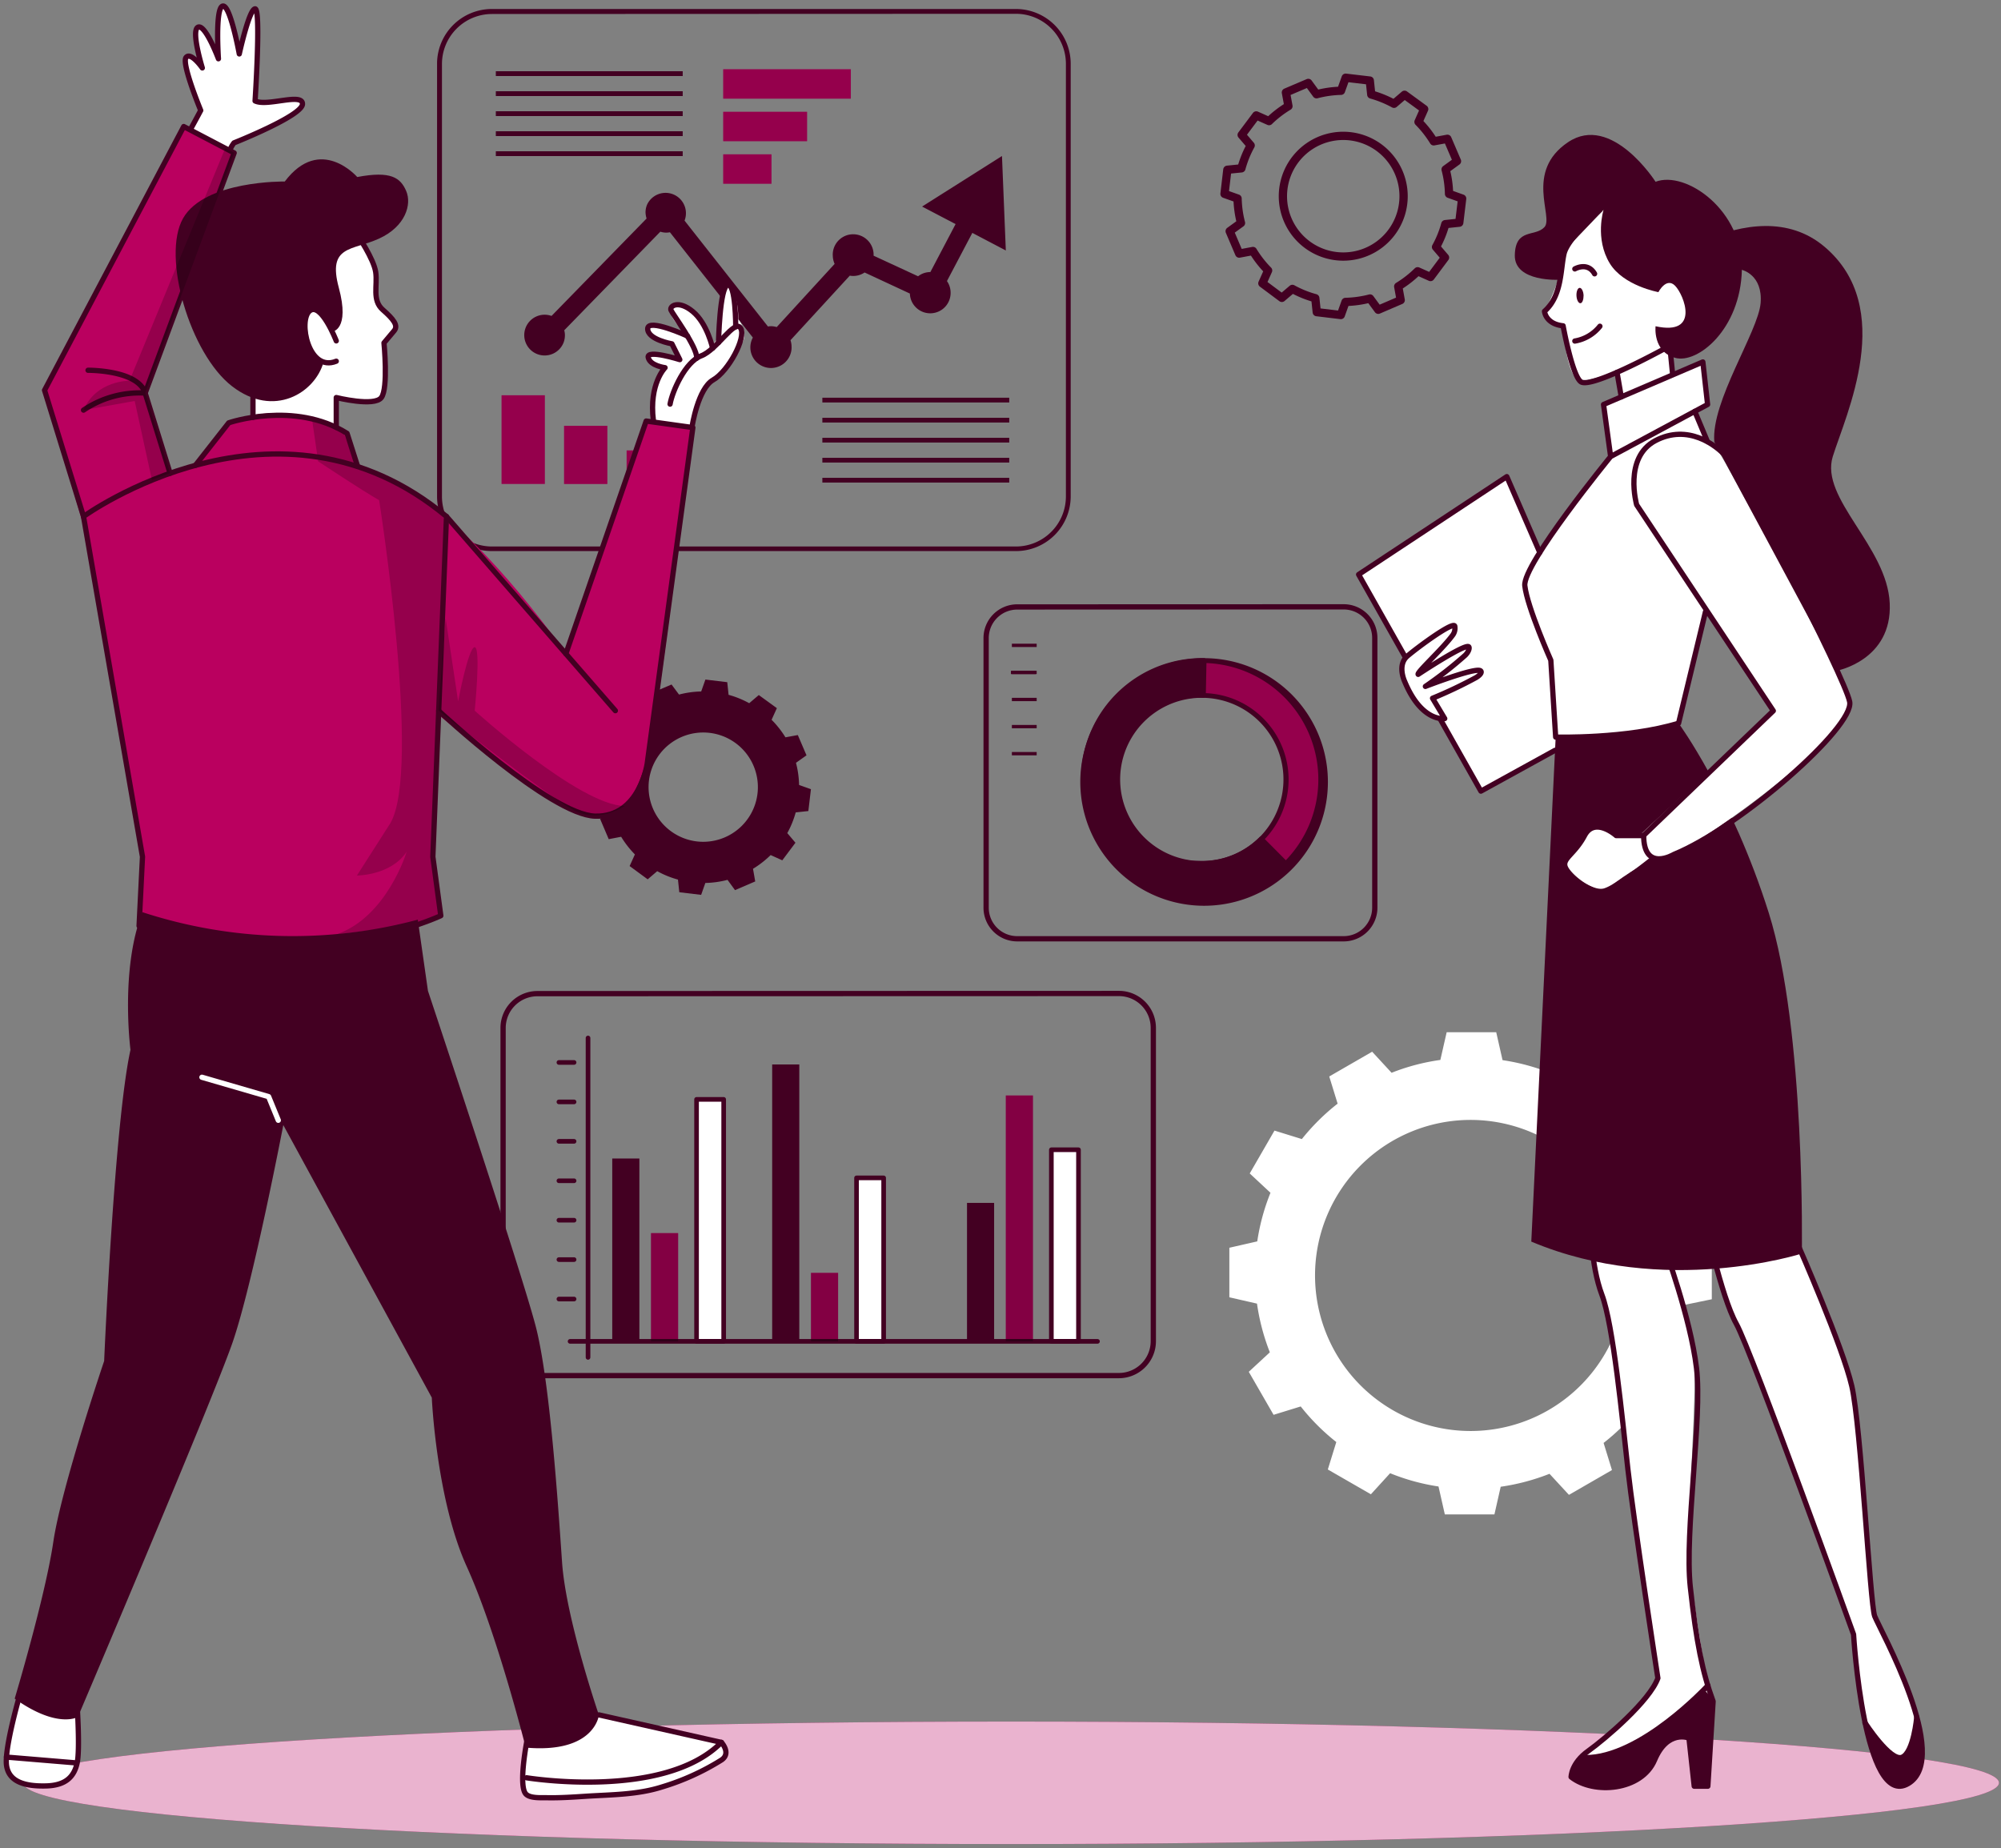 <svg xmlns="http://www.w3.org/2000/svg" width="380" height="351" fill="none"><rect width="100%" height="100%" fill="#808080" stroke="none"/><g clip-path="url(#a)"><path fill="#BA005F" d="M192.01 350.22c103.609 0 187.6-5.207 187.6-11.63 0-6.423-83.991-11.63-187.6-11.63s-187.6 5.207-187.6 11.63c0 6.423 83.991 11.63 187.6 11.63Z"/><path fill="#fff" d="M192.01 350.22c103.609 0 187.6-5.207 187.6-11.63 0-6.423-83.991-11.63-187.6-11.63s-187.6 5.207-187.6 11.63c0 6.423 83.991 11.63 187.6 11.63Z" opacity=".7"/><path stroke="#430022" stroke-linejoin="round" stroke-width="1.571" d="m233.08 32.24-.54 4.58 2.48.88c.036 1.57.254 3.13.65 4.65l-2.15 1.56 1.81 4.25 2.61-.49a20.207 20.207 0 0 0 2.88 3.7l-1.09 2.44 3.7 2.76 2-1.7a19.74 19.74 0 0 0 4.35 1.76l.28 2.65 4.57.55.89-2.49c1.57-.036 3.13-.254 4.65-.65l1.57 2.14L266 57l-.47-2.6a20.223 20.223 0 0 0 3.69-2.88l2.44 1.09 2.76-3.7-1.71-2a19.481 19.481 0 0 0 1.76-4.34l2.65-.28.55-4.58-2.49-.89a19.656 19.656 0 0 0-.65-4.64l2.16-1.57-1.82-4.25-2.6.48a20.25 20.25 0 0 0-2.89-3.69l1.08-2.43-3.73-2.72-2 1.71a20.522 20.522 0 0 0-4.32-1.76l-.28-2.65-4.58-.54-.89 2.48a20.15 20.15 0 0 0-4.64.66l-1.57-2.15-4.25 1.81.48 2.6A20.186 20.186 0 0 0 241 23l-2.43-1.08-2.77 3.7 1.71 2a19.8 19.8 0 0 0-1.76 4.35l-2.67.27Zm10.63 3.67a11.463 11.463 0 0 1 8.282-9.68 11.46 11.46 0 1 1-8.282 9.68Z"/><path fill="#430022" d="m113.61 144.94-.49 4.15 2.25.8a18.25 18.25 0 0 0 .59 4.21l-2 1.42 1.64 3.85 2.36-.45a18.521 18.521 0 0 0 2.61 3.35l-1 2.21L123 167l1.81-1.55a17.677 17.677 0 0 0 3.94 1.6l.25 2.4 4.15.5.8-2.26a18.029 18.029 0 0 0 4.21-.59l1.42 1.95 3.84-1.65-.42-2.4a18.521 18.521 0 0 0 3.35-2.61l2.21 1 2.5-3.34-1.55-1.83a17.929 17.929 0 0 0 1.6-3.93l2.4-.26.49-4.15-2.25-.8a18.135 18.135 0 0 0-.59-4.21l2-1.42-1.65-3.85-2.35.43a18.432 18.432 0 0 0-2.63-3.33l1-2.21-3.43-2.49-1.82 1.55a17.79 17.79 0 0 0-3.92-1.59l-.25-2.4-4.15-.5-.8 2.26a18.135 18.135 0 0 0-4.21.59l-1.42-1.91-3.85 1.64.43 2.36a18.364 18.364 0 0 0-3.35 2.61l-2.21-1-2.5 3.35 1.55 1.82a18.247 18.247 0 0 0-1.6 3.94l-2.39.22Zm9.63 3.32a10.385 10.385 0 0 1 13.524-8.636 10.376 10.376 0 0 1 7.131 9.063A10.383 10.383 0 0 1 132.32 159.8a10.396 10.396 0 0 1-6.928-3.891 10.394 10.394 0 0 1-2.152-7.649Z"/><path fill="#fff" d="M325.08 246.75v-9.41l-5.25-1.19a40.572 40.572 0 0 0-2.44-9.26l4-3.69-4.72-8.2-5.16 1.63a41.233 41.233 0 0 0-6.74-6.79l1.63-5.21-8.17-4.71-3.65 3.93a40.544 40.544 0 0 0-9.24-2.51l-1.2-5.3h-9.41l-1.2 5.26a40.137 40.137 0 0 0-9.26 2.44l-3.69-4-8.15 4.7 1.59 5.16a41.172 41.172 0 0 0-6.79 6.73l-5.2-1.61-4.7 8.14 3.94 3.67a40.565 40.565 0 0 0-2.51 9.23l-5.3 1.21v9.41l5.25 1.2a41.106 41.106 0 0 0 2.44 9.25l-4 3.7 4.71 8.17 5.15-1.59a40.824 40.824 0 0 0 6.76 6.76l-1.61 5.21 8.18 4.71 3.65-4a40.248 40.248 0 0 0 9.19 2.52l1.2 5.3h9.42l1.19-5.25a41.195 41.195 0 0 0 9.27-2.46l3.69 4 8.17-4.71-1.59-5.15a40.786 40.786 0 0 0 6.79-6.73l5.2 1.61 4.71-8.18-3.95-3.66a41.048 41.048 0 0 0 2.52-9.24l5.28-1.09Zm-16.27-4.86a29.54 29.54 0 1 1-59.076-.002 29.54 29.54 0 0 1 59.076.002Z"/><path fill="#BA005F" d="M161.58 13.15h-24.24v5.59h24.24v-5.59Zm-8.31 8.08h-15.93v5.59h15.93v-5.59Zm-6.76 8.08h-9.17v5.59h9.17v-5.59Z"/><path fill="#000" d="M161.58 13.15h-24.24v5.59h24.24v-5.59Zm-8.31 8.08h-15.93v5.59h15.93v-5.59Zm-6.76 8.08h-9.17v5.59h9.17v-5.59Z" opacity=".2"/><path fill="#BA005F" d="M103.47 75.07h-8.22v16.84h8.22V75.07Zm11.87 5.79h-8.22v11.06h8.22V80.86Zm11.88 4.69H119v6.37h8.22v-6.37Z"/><path fill="#000" d="M103.47 75.07h-8.22v16.84h8.22V75.07Zm11.87 5.79h-8.22v11.06h8.22V80.86Zm11.88 4.69H119v6.37h8.22v-6.37Z" opacity=".2"/><path fill="#430022" d="M192.94 104.66H93.41a10.382 10.382 0 0 1-7.36-3.036A10.39 10.39 0 0 1 83 94.27V12.1A10.41 10.41 0 0 1 93.39 1.71h99.53a10.403 10.403 0 0 1 9.615 6.41 10.41 10.41 0 0 1 .795 3.98v82.17a10.393 10.393 0 0 1-10.39 10.39Zm-99.53-102a9.5 9.5 0 0 0-9.48 9.48v82.17a9.502 9.502 0 0 0 9.48 9.48h99.53a9.502 9.502 0 0 0 9.48-9.48V12.1a9.501 9.501 0 0 0-9.48-9.48l-99.53.04Z"/><path fill="#430022" d="M191.66 75.53h-35.49v.91h35.49v-.91Zm0 3.81h-35.49v.91h35.49v-.91Zm0 3.8h-35.49v.91h35.49v-.91Zm0 3.8h-35.49v.91h35.49v-.91Zm0 3.8h-35.49v.91h35.49v-.91Zm-62.01-77.21H94.16v.91h35.49v-.91Zm0 3.8H94.16v.91h35.49v-.91Zm0 3.8H94.16v.91h35.49v-.91Zm0 3.8H94.16v.91h35.49v-.91Zm0 3.8H94.16v.91h35.49v-.91Zm55 15.5 6.36 3.34-.73-17.94-15.17 9.6 6.36 3.33-4.79 9.11a3.78 3.78 0 0 0-2.33.8l-8.45-3.91v-.05a3.882 3.882 0 0 0-3.688-4.014 3.879 3.879 0 0 0-4.062 3.634 2.41 2.41 0 0 0 0 .38c.005.555.124 1.103.35 1.61l-11 12a3.701 3.701 0 0 0-1.09-.17c-.192 0-.383.02-.57.06L130 41.9a3.87 3.87 0 0 0-7.08-3.11 3.701 3.701 0 0 0-.33 1.54c.012.397.079.791.2 1.17L104.74 60a3.871 3.871 0 0 0-4.826 5.263A3.869 3.869 0 0 0 107.05 65c.151-.427.229-.877.23-1.33a3.396 3.396 0 0 0-.13-.94L125.4 44a3.529 3.529 0 0 0 1.82.11l15.75 20a3.912 3.912 0 1 0 6.88 3.73 3.837 3.837 0 0 0 .47-2.04 4.012 4.012 0 0 0-.2-1.19l11.26-12.26c.214.04.432.06.65.06.77 0 1.522-.23 2.16-.66l8.6 4a3.86 3.86 0 0 0 1.241 2.723 3.864 3.864 0 0 0 2.812 1.024 3.865 3.865 0 0 0 2.702-1.288 3.882 3.882 0 0 0 .975-2.829 3.835 3.835 0 0 0-.69-2l4.82-9.15Z"/><path stroke="#430022" stroke-linejoin="round" d="M193.17 115.27a5.91 5.91 0 0 0-5.9 5.91v51.21a5.903 5.903 0 0 0 5.9 5.9h62a5.909 5.909 0 0 0 5.91-5.9v-51.24a5.91 5.91 0 0 0-5.91-5.9l-62 .02Z"/><path fill="#430022" d="M196.87 122.25h-4.71v.63h4.71v-.63Zm0 5.14h-4.71v.63h4.71v-.63Zm0 5.14h-4.71v.63h4.71v-.63Zm0 5.15h-4.71v.63h4.71v-.63Z"/><path fill="#430022" d="M196.69 127.39h-4.71v.63h4.71v-.63Zm.18 15.43h-4.71v.63h4.71v-.63Z"/><path fill="#BA005F" d="M227.76 170.64a22.589 22.589 0 1 0-22.12-23 22.581 22.581 0 0 0 22.12 23Zm.79-38.54a16 16 0 1 1-.648 31.994 16 16 0 0 1 .648-31.994Z"/><path fill="#000" d="M227.76 170.64a22.589 22.589 0 1 0-22.12-23 22.581 22.581 0 0 0 22.12 23Zm.79-38.54a16 16 0 1 1-.648 31.994 16 16 0 0 1 .648-31.994Z" opacity=".2"/><path fill="#430022" d="M212 164.22a23.007 23.007 0 0 0 16.236 6.808 22.997 22.997 0 0 0 16.294-6.668.478.478 0 0 0 0-.64l-4.69-4.72a.454.454 0 0 0-.32-.14.57.57 0 0 0-.33.13 15.361 15.361 0 0 1-11.28 4.51h-1.11a15.456 15.456 0 0 1-9.21-3.71c-.23-.21-.47-.42-.69-.64a15.79 15.79 0 0 1-1.75-20.27.44.44 0 0 0 .05-.09c.1-.14.21-.26.33-.4a15.469 15.469 0 0 1 13-5.86.452.452 0 0 0 .46-.44l.13-6.63a.461.461 0 0 0-.44-.47 22.992 22.992 0 0 0-12.913 3.708A22.997 22.997 0 0 0 212 164.22Z"/><path fill="#430022" d="M228.69 125a23.51 23.51 0 1 1-.05 0h.05Zm-.92 45.17a22.143 22.143 0 0 0 20.733-13.246 22.142 22.142 0 0 0-38.435-21.558 22.141 22.141 0 0 0 2.187 28.006 22.146 22.146 0 0 0 15.515 6.808v-.01Zm.79-38.54a16.42 16.42 0 1 1-.666 32.833 16.42 16.42 0 0 1 .666-32.833Zm-.65 31.91a15.508 15.508 0 0 0 15.587-18.223 15.514 15.514 0 0 0-11.936-12.431 15.505 15.505 0 1 0-3.651 30.644v.01Z"/><path stroke="#430022" stroke-linecap="round" stroke-linejoin="round" stroke-width=".879" d="M111.67 197.13v60.66"/><path fill="#430022" d="M121.42 220.02h-5.15v34.73h5.15v-34.73Z"/><path fill="#BA005F" d="M128.78 234.19h-5.15v20.55h5.15v-20.55Z"/><path fill="#fff" stroke="#430022" stroke-linejoin="round" stroke-width=".879" d="M137.43 208.79h-5.15v45.96h5.15v-45.96Z"/><path fill="#430022" d="M151.79 202.16h-5.15v52.58h5.15v-52.58Z"/><path fill="#BA005F" d="M159.16 241.74h-5.15v13.01h5.15v-13.01Z"/><path fill="#fff" stroke="#430022" stroke-linejoin="round" stroke-width=".879" d="M167.81 223.7h-5.15v31.05h5.15V223.7Z"/><path fill="#430022" d="M188.79 228.45h-5.15v26.29h5.15v-26.29Z"/><path fill="#BA005F" d="M196.16 208.05h-5.15v46.69h5.15v-46.69Z"/><path fill="#fff" stroke="#430022" stroke-linejoin="round" stroke-width=".879" d="M204.81 218.36h-5.15v36.38h5.15v-36.38Z"/><path stroke="#430022" stroke-linecap="round" stroke-linejoin="round" stroke-width=".879" d="M106.14 246.71h2.88m-2.88-7.49h2.88m-2.88-7.48h2.88m-2.88-7.49h2.88m-2.88-7.49h2.88m-2.88-7.49h2.88m-2.88-7.49h2.88m-.76 52.97h100.16"/><path fill="#000" d="M128.78 234.19h-5.15v20.55h5.15v-20.55Zm30.38 7.55h-5.15v13.01h5.15v-13.01Zm37-33.69h-5.15v46.69h5.15v-46.69Z" opacity=".3"/><path stroke="#430022" stroke-linejoin="round" d="M102.05 188.71a6.518 6.518 0 0 0-6.51 6.51v59.51a6.53 6.53 0 0 0 6.51 6.52H212.5a6.539 6.539 0 0 0 6.52-6.52V195.2a6.528 6.528 0 0 0-6.52-6.52l-110.45.03Z"/><path fill="#fff" d="M14.65 321.74s2.31 15.42-3.28 17-9.47-.5-10.17-2.81c-.7-2.31 4.25-18.81 4.25-18.81l9.2 4.62Zm97.23 3.41 24.3 5.76s1.84 1 1.64 2.65c-.2 1.65-11.29 5.88-14.4 6.41-3.11.53-21.06 2.87-23.61.68-2.55-2.19 2.84-19.65 2.84-19.65l9.23 4.15Zm-44-281.23s3.42 5.16 3.47 7.77c.05 2.61-.27 5.59 1.33 7.13s2.83 3.22 2.17 4c-.66.78-1.93 2.3-1.93 2.3s1.65 8.79-.49 10.38c-2.14 1.59-8.57 0-8.57 0v5.68s-9.14-3-15.45-2.44l-1.12-12.17S61 40.21 67.88 43.92Zm56.22 35.96s-.82-6.24 2.22-10c0 0-3.64-.62-3.2-1.94.44-1.32 6 .41 6 .41l-1.5-3s-5.25-1.74-4.6-3.37c.65-1.63 8.35 2.38 8.35 2.38s-4.57-3.82-3.93-5.41c.64-1.59 5.29-1.56 7.77 6.68l1.26-1.57s.45-9.38 1.74-9.89c0 0 2 1.1 2 6.49 0 0 2 2.41.73 4.45s-4.26 6.63-6.8 8.35c-2.54 1.72-2.53 8.43-2.53 8.43l-7.51-2.01ZM43.62 28.59l1.15-1.54s12.87-5.74 12.55-7.53c-.32-1.79-7.61.68-9-.27 0 0 1.33-16.94 0-17.49-1.33-.55-2.81 7.95-2.81 7.95S43.64.99 42.2 1.24s-.84 9-.84 9-2.75-5.61-3.82-5.09c-1.07.52.53 7.36.53 7.36s-2-2.35-2.8-1.64A26.51 26.51 0 0 0 38.12 21l-2.78 4.7 8.28 2.89Z"/><path fill="#BA005F" d="m122.71 79.92 8.87 1.24s-6.49 55-8.4 61.79c-1.91 6.79-3.63 11.67-10.15 12-6.52.33-29.75-19.2-29.75-19.2l-1.08 27 1.51 11.2s-28.41 14.93-57.3 1.94l.65-13.14-10.41-60.1-8.19-28.54L34.89 24l9.58 5-16.9 45.61 4.73 15.23 5.29-2.12 5.85-7.46s9.92-5.15 22.47 2l2 6.26s14.72 1.11 39.57 35.56l15.23-44.16Z"/><path fill="#000" d="m59.3 79.92 1.12 7.7S68.68 93.1 72 95c0 0 8.12 51.28 2.11 61.37l-6.33 9.91s6.47 0 9.45-4.53c0 0-3.71 12.38-13.33 15.71 0 0 14.77-1.54 19.85-3.5l-1.51-11.2 2.43-62.45s2.29-4.18-16.75-11.67l-2.81-6.75-5.81-1.97Z" opacity=".2"/><path stroke="#430022" stroke-linecap="round" stroke-linejoin="round" d="M67.88 44.62s3.1 4.54 3.47 7.07c.37 2.53-.73 5.32 1.33 7.13 2.06 1.81 3 3 2.17 4-.83 1-1.93 2.3-1.93 2.3s.84 8.57-.49 10.38c-1.33 1.81-8.57 0-8.57 0v5.68m0-16.44s-2.9-7.49-5.07-5.68c-2.17 1.81-.24 11.71 5.07 9.54"/><path fill="#430022" d="M63.07 63s3.45-.28 1.27-8.37 2.54-7 7.61-9.3c5.07-2.3 6.28-6.52 5.19-9.05-1.09-2.53-2.9-3.87-9.3-2.66 0 0-7-8.09-13.76.85 0 0-15.22-.24-19.32 7s1.33 25.72 9.3 31.88c7.97 6.16 15.76 1.23 17.38-4.56 0 0-5.43-2.93-2.65-9.69 0-.04 2.53-.94 4.28 3.9Z"/><path stroke="#430022" stroke-linecap="round" stroke-linejoin="round" d="M15.86 98.09s36.83-26.71 68.93 0l-2.59 64.62 1.51 11.2s-27.14 12.71-57.3 1.94l.65-13.14-11.2-64.62Z"/><path stroke="#430022" stroke-linecap="round" stroke-linejoin="round" d="m37.1 88.38 6.34-8.08s12.43-4.3 22.47 2l2 6.26m16.88 9.53 32.07 36.88m-33.55.03s21.25 19.77 29.72 20c8.47.23 9.88-10 9.88-10l8.67-63.8-8.87-1.24-15.26 44.23M131.43 81s1.11-7.21 4-8.85c2.89-1.64 6.32-8 5.22-9.83-1.1-1.83-4.46 4.12-7.49 5.26-3.03 1.14-5.49 6.74-5.91 9.17"/><path stroke="#430022" stroke-linecap="round" stroke-linejoin="round" d="M139.72 62.06s0-8.33-1.53-7.94c-1.53.39-1.74 10.94-1.74 10.94m-1.12 1.07s-1-4.67-3.75-6.95c-2.75-2.28-4.47-1.05-4.16-.28.31.77 5 7 4.89 9.12"/><path stroke="#430022" stroke-linecap="round" stroke-linejoin="round" d="M130.57 63.82s-7.55-3.46-7.57-1.39c-.02 2.07 4.6 2.87 4.6 2.87l1.5 3s-6.36-2-6-.41c.36 1.59 3.2 1.94 3.2 1.94s-3.09 3.06-2.22 10"/><path fill="#430022" d="m79.34 174.66 1.93 13.52s17.77 53.31 20.47 63.73c2.7 10.42 4.25 34 5 44.81.75 10.81 7 29 7 29s-.77 7.34-13.9 6.18c0 0-5.41-21.63-11.2-34.38-5.79-12.75-6.64-32.09-6.64-32.09l-28.2-51.76s-5.77 30.14-9.65 41.33c-4 11.54-31.27 75.57-29.36 71.08 0 0-3.86 2.32-12-3.48 0 0 5.79-19.31 7.33-29.74s9.66-34.38 9.66-34.38 1.93-45.19 5-59.1c0 0-2-15.32 2.27-26.14a91.922 91.922 0 0 0 52.29 1.42Z"/><path stroke="#fff" stroke-linecap="round" stroke-linejoin="round" d="m38.35 204.59 12.66 3.68 1.84 4.49"/><path stroke="#430022" stroke-linecap="round" stroke-linejoin="round" d="M100.12 330.32s-1.71 8.57-.31 10.33c.74.92 2.94.75 4 .77 2.44.05 4.89-.11 7.33-.27 4.88-.32 9.88-.27 14.59-1.78a46.419 46.419 0 0 0 11.27-5.11c1.92-1.28 0-3.35 0-3.35l-23.25-5.22"/><path stroke="#430022" stroke-linecap="round" stroke-linejoin="round" d="M100 337.63s26.13 4.29 37-6.72M3.8 321.74s-3 10.29-2.56 13.53c.44 3.24 3.69 4 7.49 3.91 3.8-.09 5.36-1.79 5.92-4.36.56-2.57 0-10.88 0-10.88M1.2 333.7l13.45 1.12m21.66-310.5c1.14-2.08 1.81-3.35 1.81-3.35S34.41 12 35.34 10.9c.93-1.1 3.08 2 3.08 2s-2.2-7.13-.81-7.74c1.39-.61 3.87 6 3.87 6s-.65-9.55.79-10c1.44-.45 3.17 9.08 3.17 9.08s1.86-8.48 3-8.56c1.14-.08 0 17.49 0 17.49 2.3 1.13 9.06-1.63 9 .6-.06 2.23-13 7.36-13 7.36a5.778 5.778 0 0 0-.59.94M15.86 98.09l-7.4-23.98 26.43-50.08 9.58 5.01-16.9 45.61 4.73 15.23"/><path stroke="#430022" stroke-linecap="round" stroke-linejoin="round" d="M16.72 70.32s9.48-.08 10.85 4.33a19 19 0 0 0-11.71 3.24m32.18 1.37v-6.95"/><path fill="#000" d="M84.63 117.43 87 133.2s1.94-10.29 3.15-10.29 0 12.06 0 12.06 19.88 18 28.48 18.1c0 0-4.78 3.36-9.57.86s-25.79-19-25.79-19l1.36-17.5ZM42.77 28.15 24.59 72.31s-6.33-.1-8.73 5.58l9.72-1.74 3.27 15 3.45-1.31-4.73-15.23L44.47 29l-1.7-.85Z" opacity=".2"/><path fill="#fff" d="m293.31 105.81-7.16-15.29-28.14 18.59 23.22 41.14 18.11-10.28-6.03-34.16Zm23.19 132.25s4.55 12.63 5.22 18.78c.67 6.15-1.38 32.05-.94 39.19.44 7.14 4.3 28.45 4.3 28.45s-18.93 13.76-24.94 9.33c0 0 13.34-10.8 14.69-15.1l-4.32-29.19-4.29-34.52s-1.09-7.21-2.61-10.92c-1.52-3.71-1.29-11.58-1.29-11.58l14.18 5.56Z"/><path stroke="#430022" stroke-linecap="round" stroke-linejoin="round" d="M316.1 236.94s4.92 13.3 6.07 22.85c1.15 9.55-2.31 31.21-1.17 41.64 1.14 10.43 2.31 16.2 4.33 21.69l-1 16.11h-2.59l-1-9.14s-4.06-1.69-6.52 4.16-11.55 6.62-15.86 3.23c0 0 0-2.62 3.24-4.93 3.24-2.31 11.7-9.53 13.24-13.84 0 0-4.62-30-5.7-39.72-1.08-9.72-2.77-27.39-4.93-33.09-2.16-5.7-2.15-13.85-2.15-13.85"/><path stroke="#430022" stroke-linecap="round" stroke-linejoin="round" d="M324.34 320.1s-12.69 13.8-23.34 13.71"/><path fill="#430022" d="M300.14 333.81a11.26 11.26 0 0 0 5.2-.65c2.87-1 13.2-6 18.28-12.31l1.56 1.77-.82 16.24-2.61.37-1-9.14s-3.34-1.53-5.49 2.23c-2.15 3.76-3.7 6.34-7.46 7.17-3.76.83-9.43-2-9.43-2s-.99-1.49 1.77-3.68Z"/><path fill="#fff" d="M325.35 238.49a116.146 116.146 0 0 0 4.34 12.91c2.27 5.21 21.88 57.9 21.88 57.9s1.49 28.52 9.84 28.43c8.35-.09-.33-19.93-.33-19.93L356 306.93s-1.94-31.93-4.34-43.67l-10.22-27.53-16.09 2.76Z"/><path stroke="#430022" stroke-linecap="round" stroke-linejoin="round" d="M341.55 236.65s8.39 19.09 10.12 26.61c1.73 7.52 3.47 41.35 4.34 43.67.87 2.32 14.75 26.89 6.36 31.81-8.39 4.92-10.37-28.34-10.37-28.34s-19.37-53.8-22.27-59c-2.9-5.2-6.07-20.25-6.07-20.25l17.89 5.5Z"/><path stroke="#430022" stroke-linecap="round" stroke-linejoin="round" d="M364 326.13s-.58 6.66-2.78 7.6c-2.2.94-7.06-6.57-7.06-6.57"/><path fill="#430022" d="M354.18 328.31s3 11.36 7 10.88c4-.48 4.72-6.79 2.83-11.66 0 0-.67 5-2.78 6.2-2.13.03-7.05-5.42-7.05-5.42Zm-35.41-190.96s10.11 13.8 17.12 36c7.01 22.2 6.29 64.72 6.29 64.72s-26.09 8.39-51.38-2.27l4.63-95.8s16.27.3 23.34-2.65Z"/><path fill="#fff" d="M305.71 37.27s-7.86 7.36-8.78 12.18a37.825 37.825 0 0 1-3.62 9.67 7.052 7.052 0 0 0 3.53 2.76s.51 9.87 3.38 10.63l6.86-1.8.73 4.23 9.84-3.74v-5.7l7.5-4.9-2.67-12.81-12.2-5.7-4.57-4.82Z"/><path fill="#fff" d="m295.38 139.23-.87-13.84s-6.4-12-4.37-16.36c2.24-4.79 15.7-22.53 15.7-22.53l-1.32-9.68 18.86-8.08.9 8.08-2.28 1.69 2.53 5.42s.16-1.61 4.54 6.56 20.88 37.24 22.18 42.82c1.3 5.58-25.66 25.24-34.76 29.88 0 0-1.05-2.25-11.86 6-2.75-.48-6.55-2.95-7.36-4.48-.81-1.53 3.11-5.17 3.11-5.17s2.36-4.46 6.53-.89h4.44L336.76 135l-12.88-18.85-5.11 21.17s-16.53 5.02-23.39 1.91Z"/><path stroke="#430022" stroke-linecap="round" stroke-linejoin="round" d="m304.52 76.82 1.35 9.89 18.41-9.89-.9-8.08-18.86 8.08Zm1.35 9.89s-16.75 20.49-16.3 24.53c.45 4.04 4.94 14.15 4.94 14.15l.92 14.6s13.55.37 23.34-2.64l5.11-21.17"/><path stroke="#430022" stroke-linecap="round" stroke-linejoin="round" d="m336.76 135-25.95-39.12s-2.55-9 3.59-12.21c6.14-3.21 11.48.86 13.39 3 1.91 2.14 22.51 41.83 23.47 46.6.96 4.77-20.8 23.85-33.39 29 0 0-5.73 3.44-5.73-3.62L336.76 135Zm-12.48-51.07-2.43-5.8"/><path stroke="#430022" stroke-linecap="round" stroke-linejoin="round" d="M312.14 158.69h-5.22s-4.07-3.64-6 0c-1.93 3.64-4.37 4.36-3.64 6.06.73 1.7 4.91 5.09 7.36 4.48 2.45-.61 9.36-6.23 9.36-6.23M303.83 39.86s-6.13 5.36-6.81 8.33c-.68 2.97-.39 8-3.71 10.93 0 0 .17 2.4 3.53 2.76 0 0 1.72 9.47 3.38 10.63 1.66 1.16 11.82-4.08 15.8-6.24a5.269 5.269 0 0 0 2.09-2.91"/><path stroke="#430022" stroke-linecap="round" stroke-linejoin="round" d="M299.07 64.77a7.72 7.72 0 0 0 4.76-2.81m-4.76-10.89s2.42-1.41 3.75.93"/><path fill="#430022" d="M300.73 56.1c0 .81-.23 1.47-.6 1.49-.37.02-.71-.62-.75-1.42-.04-.8.23-1.48.6-1.5.37-.02.71.62.75 1.43Z"/><path stroke="#430022" stroke-linecap="round" stroke-linejoin="round" d="m307.08 70.71.81 4.67"/><path fill="#430022" d="M314.94 55.48s1.5-2.91 3.17-1.21c1.67 1.7 4.84 9.56-3.71 7.69 0 0-.57 4.8 3.71 6 4.28 1.2 12.41-5.42 12.68-16.71.27-11.29-10.63-18.91-16.39-16.73 0 0-8.35-13.09-16.63-7.51s-2.7 14.17-4.46 16.11c-1.76 1.94-5.52.12-5.64 5.33-.12 5.21 8.59 4.68 8.59 4.68l1.05-5.74 7.21-7.53s-1.7 5.44 1.19 10.17c2.61 4.26 9.23 5.45 9.23 5.45Z"/><path fill="#430022" d="M330.79 51.25s4 .9 3.56 6.31c-.44 5.41-9.47 18.71-8.79 26.37l23.31 43.44s10.49-2 10-12.8c-.49-10.8-13.29-19.9-10.82-27.86 2.47-7.96 12.17-28.23-1.57-39.85-13.74-11.62-35.16 6.19-35.16 6.19l10.49-3.38 8.98 1.58Z"/><path stroke="#430022" stroke-linecap="round" stroke-linejoin="round" d="m292.41 104.92-6.26-14.4-28.14 18.59 23.22 41.14 14.08-7.75"/><path fill="#fff" stroke="#430022" stroke-linecap="round" stroke-linejoin="round" d="M266.77 129.46s-1.52-3.14.51-4.87c2.03-1.73 9-6.86 9-5.6a2.206 2.206 0 0 1-.48 1.73c-2 2.68-6.79 7-6.48 7.35 0 0 8.74-5.8 9.58-5.25.21.14.09.89-.64 1.62a75.623 75.623 0 0 1-7.57 5.92s9.22-3.57 10.41-3c.34.16.27.68-.8 1.33a84.078 84.078 0 0 1-8.25 3.92l2.31 3.86s-4.36.76-7.59-7.01Z"/><path stroke="#430022" stroke-linejoin="round" d="m317.01 64.77.64 6.43"/></g><defs><clipPath id="a"><path fill="#fff" d="M0 0h380v351H0z"/></clipPath></defs></svg>